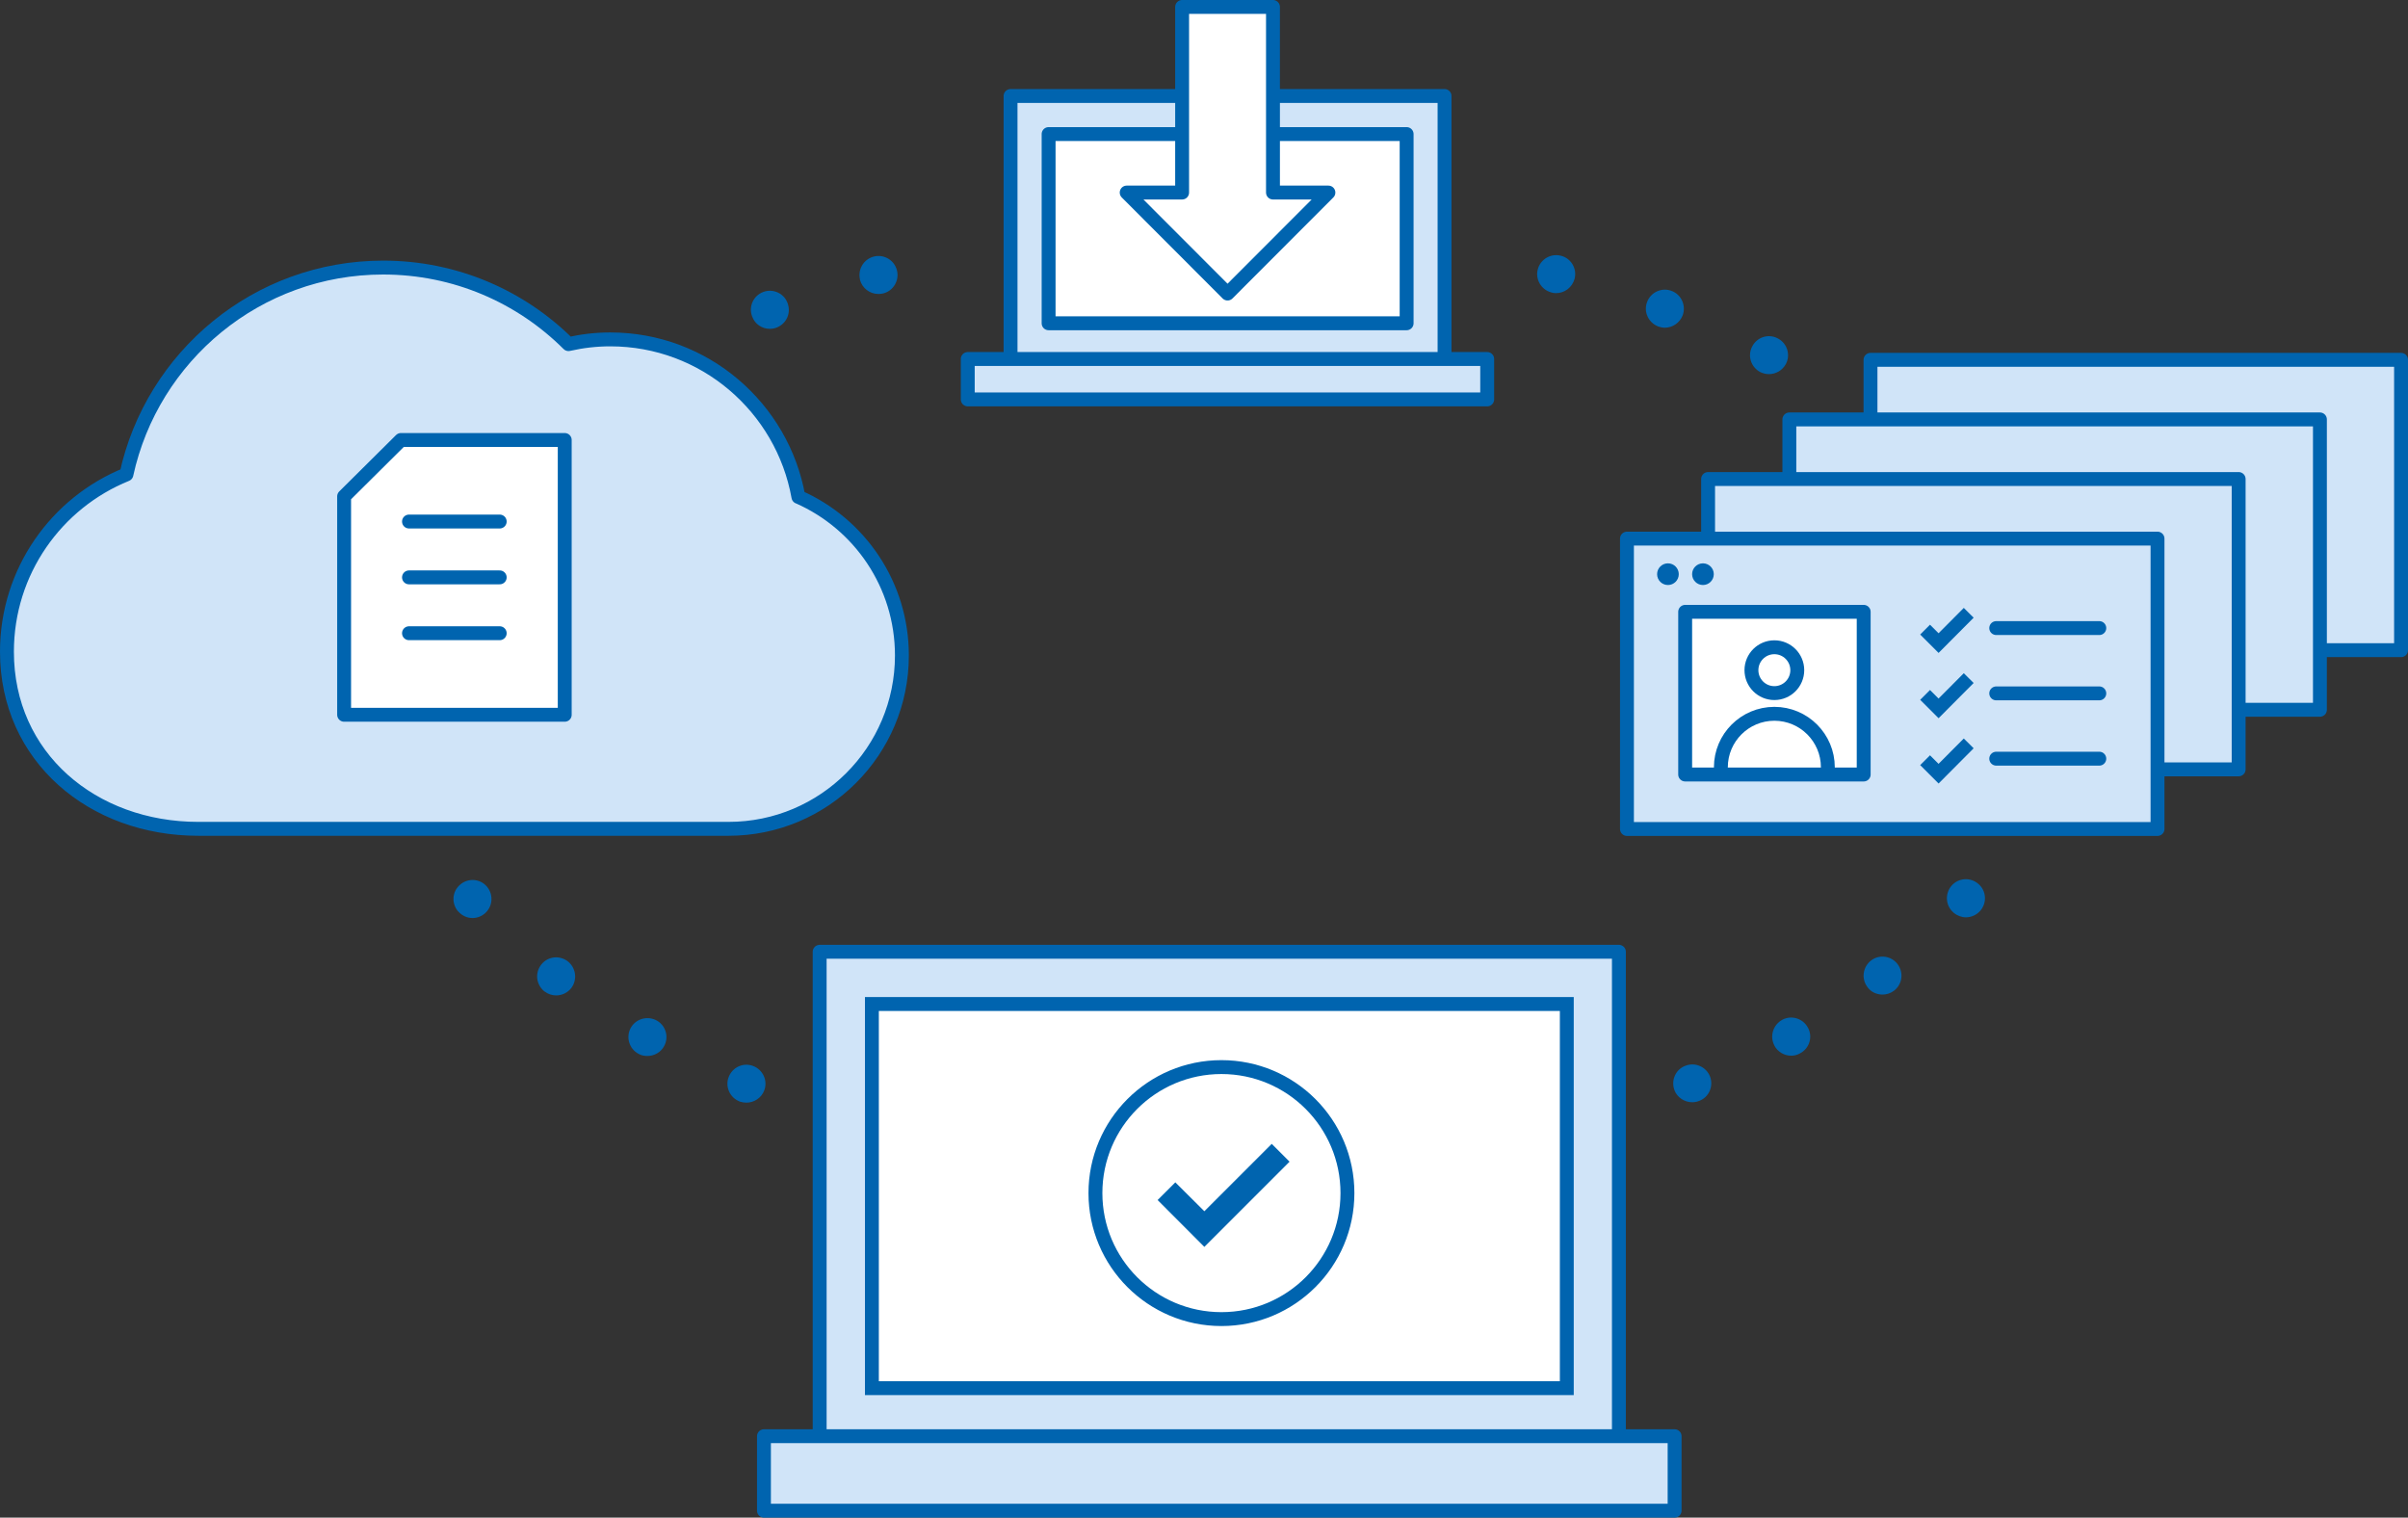<?xml version="1.0" encoding="UTF-8"?>
<svg id="b" data-name="レイヤー 2" xmlns="http://www.w3.org/2000/svg" viewBox="0 0 173.33 109.24">
  <rect x="0" y="0" width="173.33" height="109.24" fill="#333333" stroke="none"/>
  <g id="c" data-name="contenst">
    <g>
      <path d="M53.25,79.29c-.71-.27-1.07-1.06-.8-1.76h0c.27-.71,1.05-1.07,1.76-.8h0c.71.27,1.07,1.06.8,1.76h0c-.2.54-.73.88-1.29.88h0c-.15,0-.32-.03-.48-.08ZM120.53,78.47c-.27-.71.09-1.51.8-1.76h0c.71-.27,1.49.09,1.76.78h0c.27.71-.09,1.51-.8,1.76h0c-.15.06-.32.09-.48.09h0c-.55,0-1.08-.33-1.29-.88ZM45.97,75.86c-.67-.35-.93-1.18-.58-1.85h0c.36-.67,1.18-.91,1.85-.57h0c.67.35.93,1.18.57,1.85h0c-.24.46-.72.72-1.21.72h0c-.22,0-.44-.04-.63-.15ZM127.72,75.25c-.35-.67-.09-1.49.58-1.85h0c.66-.35,1.49-.09,1.84.58h0c.36.66.1,1.49-.57,1.84h0c-.21.12-.42.17-.64.17h0c-.49,0-.97-.27-1.21-.73ZM39.21,71.38c-.6-.46-.73-1.31-.27-1.92h0c.45-.61,1.31-.73,1.92-.27h0c.59.45.72,1.31.27,1.92h0c-.27.35-.68.54-1.09.54h0c-.3,0-.58-.09-.82-.27ZM134.42,71.05c-.46-.6-.33-1.47.27-1.92h0c.59-.45,1.45-.33,1.9.27h0c.46.61.34,1.47-.27,1.92h0c-.24.18-.53.27-.81.27h0c-.42,0-.84-.18-1.09-.54ZM32.98,65.61c-.5-.58-.44-1.44.14-1.93h0c.57-.5,1.44-.44,1.93.14h0c.49.58.42,1.44-.15,1.93h0c-.26.22-.57.33-.89.33h0c-.39,0-.76-.17-1.03-.48ZM140.62,65.69c-.58-.49-.64-1.35-.15-1.93h0c.49-.57,1.35-.64,1.93-.14h0c.58.49.64,1.35.15,1.93h0c-.27.31-.66.48-1.04.48h0c-.31,0-.63-.12-.89-.33ZM126.7,26.78c-.67-.36-.93-1.18-.57-1.85h0c.35-.67,1.17-.93,1.84-.57h0c.67.35.93,1.17.58,1.84h0c-.25.46-.72.73-1.22.73h0c-.21,0-.42-.05-.63-.15ZM54.14,22.78c-.27-.7.08-1.49.79-1.76h0c.71-.27,1.51.09,1.76.8h0c.27.71-.08,1.49-.79,1.76h0c-.15.06-.32.09-.49.09h0c-.55,0-1.07-.33-1.27-.89ZM119.36,23.5c-.71-.27-1.07-1.07-.8-1.76h0c.26-.71,1.06-1.07,1.76-.8h0c.71.26,1.06,1.06.8,1.76h0c-.21.54-.73.89-1.29.89h0c-.15,0-.32-.04-.48-.09ZM61.91,20.14c-.19-.73.25-1.48.98-1.67h0c.72-.19,1.48.24,1.67.98h0c.19.72-.24,1.48-.98,1.67h0c-.12.03-.23.04-.35.04h0c-.61,0-1.16-.4-1.33-1.02ZM111.67,21.05c-.73-.19-1.17-.94-.98-1.66h0c.19-.73.94-1.17,1.67-.98h0c.73.18,1.17.93.98,1.66h0c-.17.62-.72,1.03-1.33,1.03h0c-.12,0-.23-.01-.35-.05Z" fill="#0064af"/>
      <g>
        <g>
          <rect x="59" y="68.51" width="57.53" height="35.16" fill="#d0e4f8" stroke="#0064af" stroke-linecap="round" stroke-linejoin="round"/>
          <rect x="73.94" y="61.08" width="27.65" height="50.02" transform="translate(173.86 -1.67) rotate(90)" fill="#fff" stroke="#0064af" stroke-miterlimit="10"/>
          <rect x="54.99" y="103.38" width="65.55" height="5.36" fill="#d0e4f8" stroke="#0064af" stroke-linecap="round" stroke-linejoin="round"/>
        </g>
        <g>
          <circle cx="87.92" cy="85.88" r="9.07" fill="none" stroke="#0064af" stroke-miterlimit="10"/>
          <polygon points="86.69 90.46 82.62 86.38 84.6 84.4 86.69 86.48 91.54 81.63 93.53 83.62 86.69 90.46" fill="#0064af" stroke="#fff" stroke-miterlimit="10"/>
        </g>
      </g>
      <g>
        <path d="M57.47,35.77c-1.15-6.44-6.77-11.34-13.54-11.34-1.04,0-2.04.12-3.01.34-3.42-3.41-8.13-5.51-13.34-5.51-9.06,0-16.63,6.38-18.48,14.89-5.04,2.04-8.6,6.98-8.6,12.76,0,7.6,6.17,12.75,13.77,12.75h38.17c6.89,0,12.48-5.59,12.48-12.48,0-5.1-3.06-9.48-7.44-11.41Z" fill="#d0e4f8" stroke="#0064af" stroke-linecap="round" stroke-linejoin="round"/>
        <g>
          <polygon points="28.86 31.67 40.65 31.67 40.65 51.45 24.77 51.45 24.77 35.73 28.86 31.67" fill="#fff" stroke="#0064af" stroke-linecap="round" stroke-linejoin="round"/>
          <g>
            <line x1="29.44" y1="37.54" x2="35.97" y2="37.54" fill="none" stroke="#0064af" stroke-linecap="round" stroke-linejoin="round"/>
            <line x1="29.44" y1="41.56" x2="35.97" y2="41.56" fill="none" stroke="#0064af" stroke-linecap="round" stroke-linejoin="round"/>
            <line x1="29.44" y1="45.58" x2="35.97" y2="45.58" fill="none" stroke="#0064af" stroke-linecap="round" stroke-linejoin="round"/>
          </g>
        </g>
      </g>
      <g>
        <rect x="72.74" y="6.91" width="31.24" height="19.09" fill="#d0e4f8" stroke="#0064af" stroke-linecap="round" stroke-linejoin="round"/>
        <rect x="81.55" y="3.57" width="13.62" height="25.77" transform="translate(104.82 -71.9) rotate(90)" fill="#fff" stroke="#0064af" stroke-linecap="round" stroke-linejoin="round"/>
        <rect x="69.66" y="25.84" width="37.39" height="2.91" fill="#d0e4f8" stroke="#0064af" stroke-linecap="round" stroke-linejoin="round"/>
        <polygon points="91.63 13.86 91.63 .5 85.09 .5 85.09 13.86 81.1 13.86 88.36 21.13 95.62 13.86 91.63 13.86" fill="#fff" stroke="#0064af" stroke-linecap="round" stroke-linejoin="round"/>
      </g>
      <g>
        <rect x="134.64" y="25.9" width="38.19" height="20.9" fill="#d0e4f8" stroke="#0064af" stroke-linecap="round" stroke-linejoin="round"/>
        <rect x="128.8" y="30.19" width="38.19" height="20.9" fill="#d0e4f8" stroke="#0064af" stroke-linecap="round" stroke-linejoin="round"/>
        <rect x="122.95" y="34.48" width="38.19" height="20.9" fill="#d0e4f8" stroke="#0064af" stroke-linecap="round" stroke-linejoin="round"/>
        <g>
          <rect x="117.11" y="38.77" width="38.19" height="20.9" fill="#d0e4f8" stroke="#0064af" stroke-linecap="round" stroke-linejoin="round"/>
          <circle cx="120.06" cy="41.33" r=".78" fill="#0064af"/>
          <circle cx="122.58" cy="41.33" r=".78" fill="#0064af"/>
          <g>
            <rect x="121.3" y="44.04" width="12.85" height="11.71" fill="#fff" stroke="#0064af" stroke-linecap="round" stroke-linejoin="round"/>
            <g>
              <g>
                <line x1="143.69" y1="45.21" x2="151.11" y2="45.21" fill="#d0e4f8" stroke="#0064af" stroke-linecap="round" stroke-linejoin="round"/>
                <polyline points="138.57 45.32 139.54 46.29 141.71 44.11" fill="none" stroke="#0064af" stroke-miterlimit="10"/>
              </g>
              <g>
                <line x1="143.69" y1="49.91" x2="151.11" y2="49.91" fill="#d0e4f8" stroke="#0064af" stroke-linecap="round" stroke-linejoin="round"/>
                <polyline points="138.57 50.02 139.54 50.99 141.71 48.81" fill="none" stroke="#0064af" stroke-miterlimit="10"/>
              </g>
              <g>
                <line x1="143.69" y1="54.61" x2="151.11" y2="54.61" fill="#d0e4f8" stroke="#0064af" stroke-linecap="round" stroke-linejoin="round"/>
                <polyline points="138.57 54.72 139.54 55.69 141.71 53.51" fill="none" stroke="#0064af" stroke-miterlimit="10"/>
              </g>
            </g>
            <g>
              <circle cx="127.72" cy="48.24" r="1.65" fill="none" stroke="#0064af" stroke-linecap="round" stroke-linejoin="round"/>
              <path d="M123.87,55.23h0c0-2.13,1.73-3.85,3.85-3.85h0c2.13,0,3.85,1.73,3.85,3.85h0" fill="none" stroke="#0064af" stroke-linecap="round" stroke-linejoin="round"/>
            </g>
          </g>
        </g>
      </g>
    </g>
  </g>
</svg>
